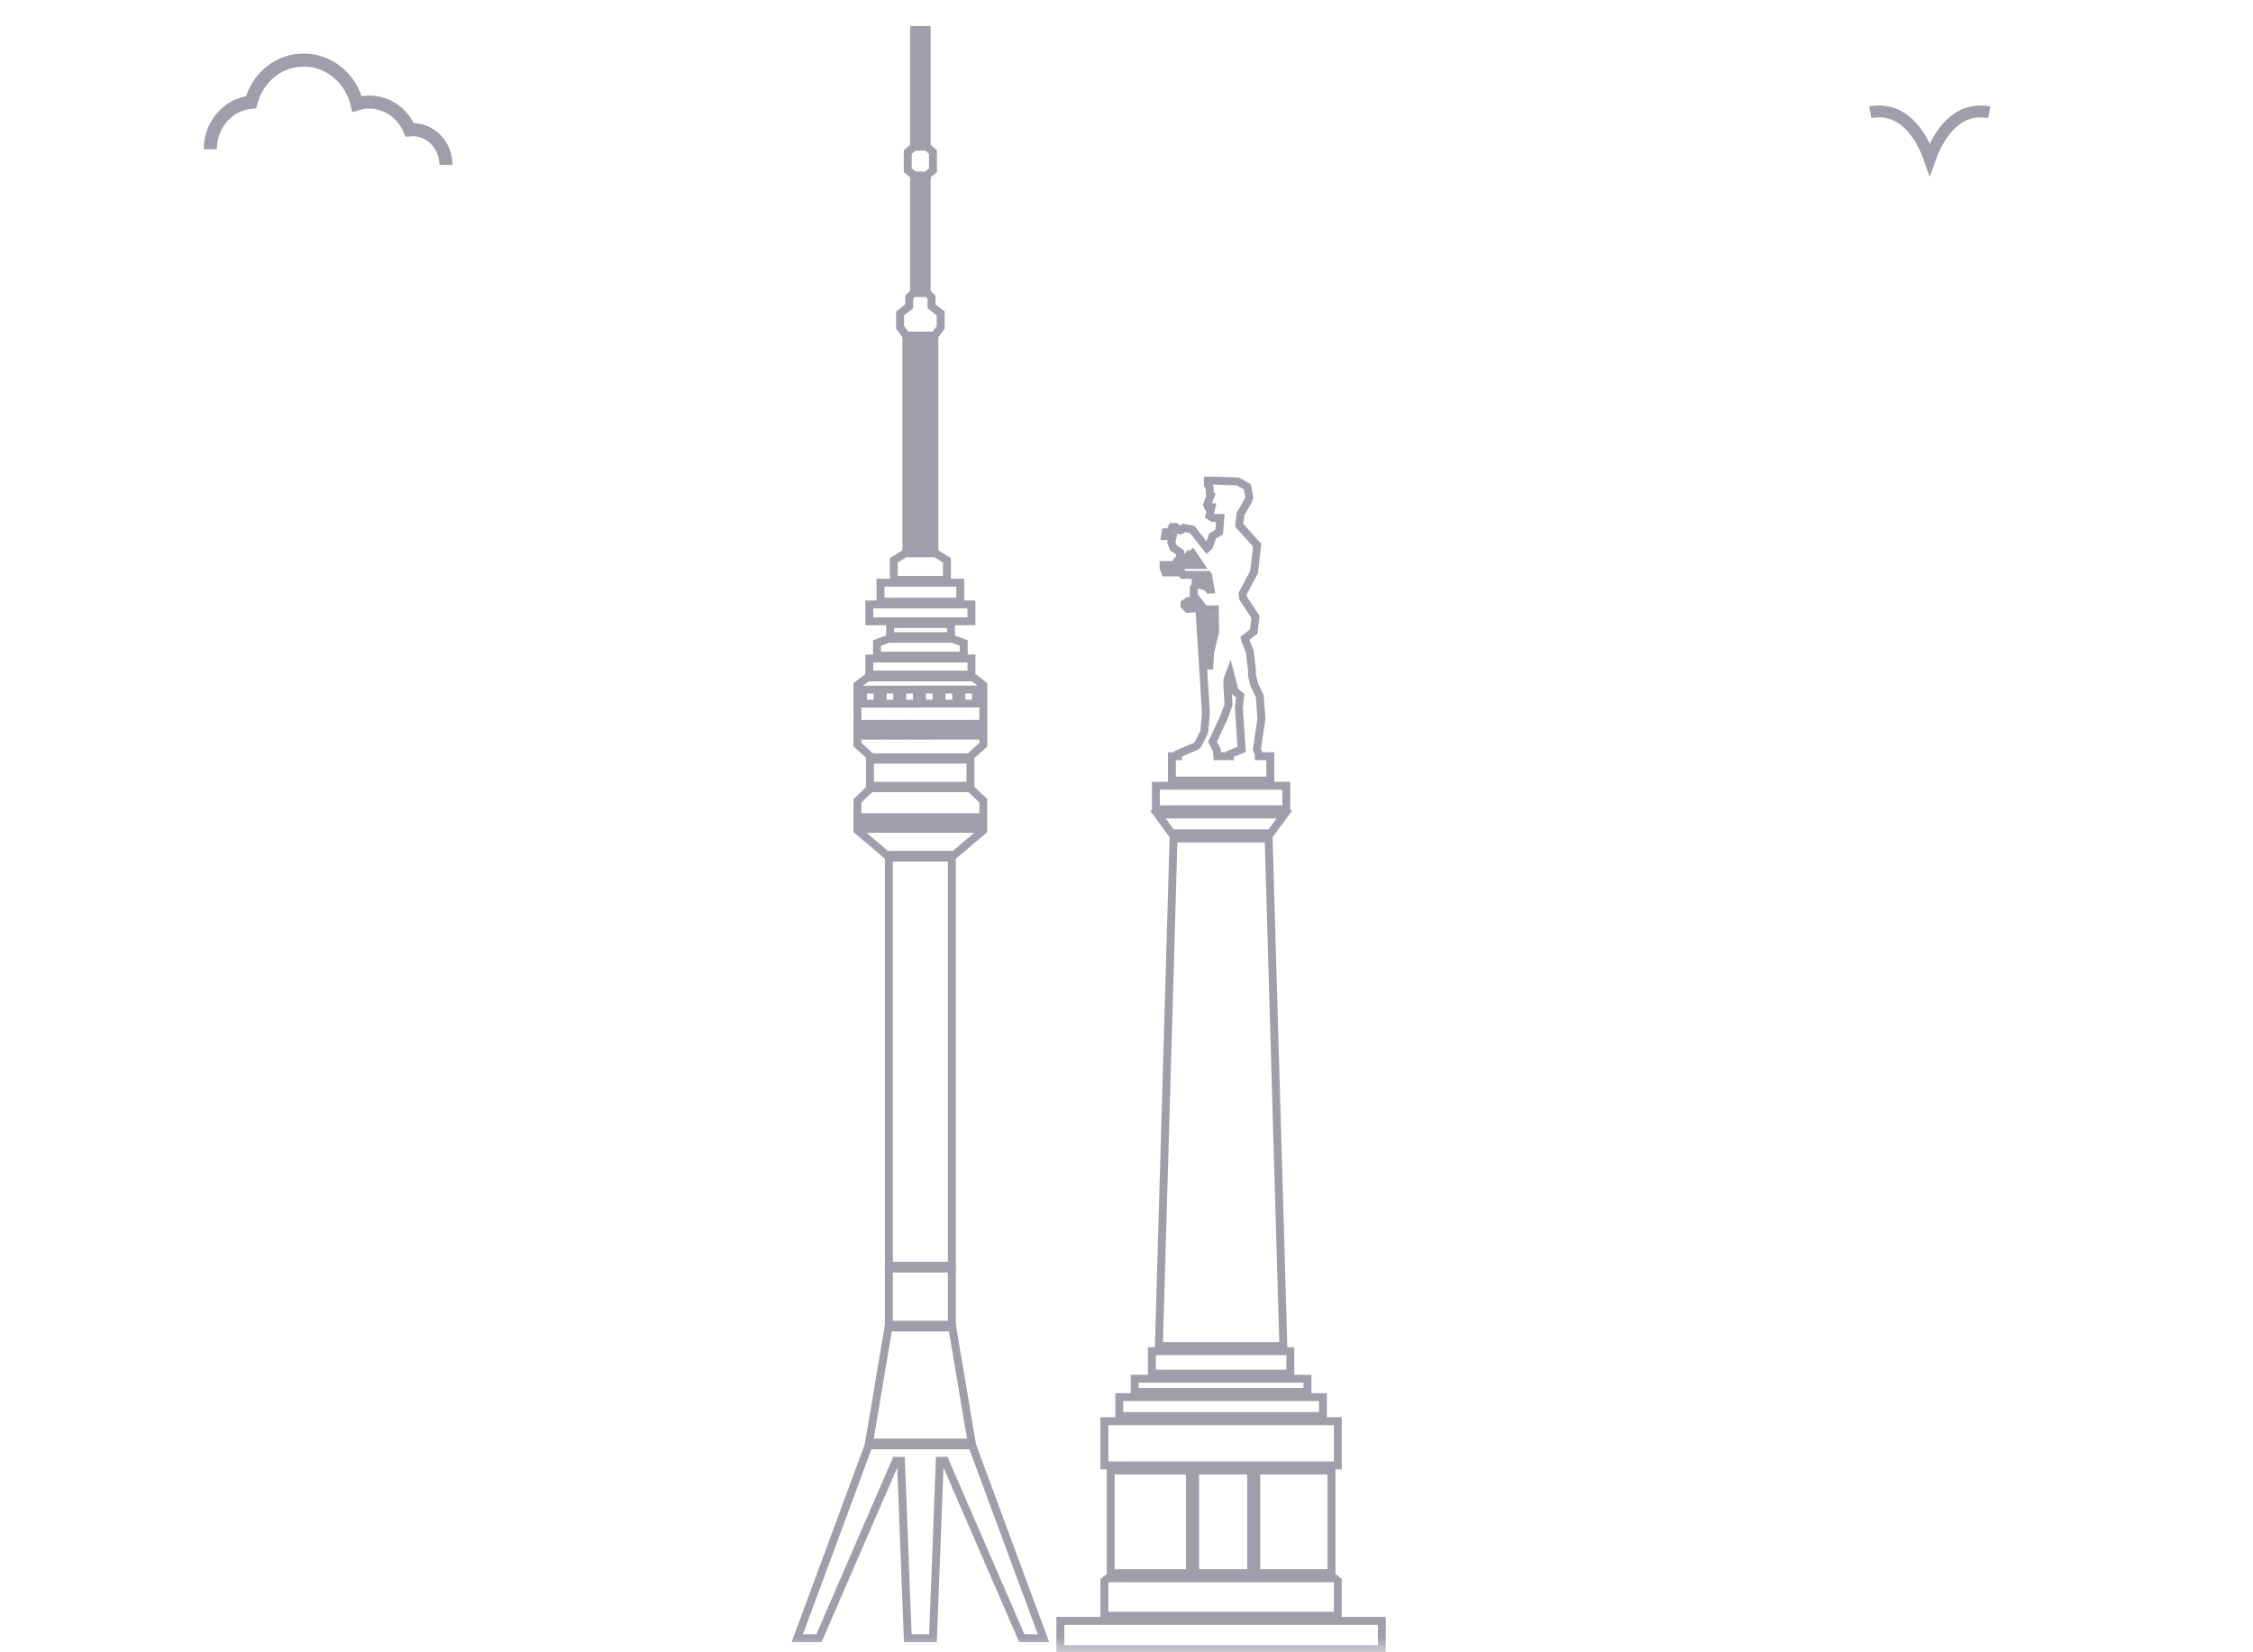 <svg width="75" height="55" viewBox="0 0 75 55" fill="none" xmlns="http://www.w3.org/2000/svg">
<mask id="mask0_705_962" style="mask-type:alpha" maskUnits="userSpaceOnUse" x="0" y="0" width="75" height="55">
<rect width="75" height="55" fill="#D9D9D9"/>
</mask>
<g mask="url(#mask0_705_962)">
<path d="M36.764 47.307V48.778H39.698H41.736H44.534V47.307H36.764Z" stroke="#9E9FAA" stroke-width="0.264" stroke-miterlimit="10"/>
<path d="M44.039 46.506H37.26V47.136H44.039V46.506Z" stroke="#9E9FAA" stroke-width="0.264" stroke-miterlimit="10"/>
<path d="M39.612 48.949H36.974V52.366H39.612V48.949Z" stroke="#9E9FAA" stroke-width="0.264" stroke-miterlimit="10"/>
<path d="M42.82 26.155H38.478V26.938H42.82V26.155Z" stroke="#9E9FAA" stroke-width="0.264" stroke-miterlimit="10"/>
<path d="M44.324 48.949H41.821V52.366H44.324V48.949Z" stroke="#9E9FAA" stroke-width="0.264" stroke-miterlimit="10"/>
<path d="M43.525 45.894H37.774V46.333H43.525V45.894Z" stroke="#9E9FAA" stroke-width="0.264" stroke-miterlimit="10"/>
<path d="M44.429 52.538H41.736H39.698H36.869L36.764 52.624V53.783H44.534V52.624L44.429 52.538Z" stroke="#9E9FAA" stroke-width="0.264" stroke-miterlimit="10"/>
<path d="M42.953 44.978H38.345V45.723H42.953V44.978Z" stroke="#9E9FAA" stroke-width="0.264" stroke-miterlimit="10"/>
<path d="M38.907 19.053H39.335L39.383 19.139H39.803V19.502L39.745 19.559L39.736 19.817L39.888 20.018L39.555 20.008L39.431 20.094V20.161L39.536 20.266L39.926 20.247L40.144 23.721L40.141 23.759L40.088 24.361C40.088 24.361 39.869 24.819 39.84 24.828C39.812 24.838 39.212 25.096 39.212 25.096V25.172H39.012V25.984H42.288V25.172H41.902L41.897 25.077L41.84 24.943L41.992 23.922L41.935 23.168L41.754 22.795L41.678 22.48V22.299L41.602 21.679L41.469 21.355L41.44 21.25L41.736 21.021L41.793 20.534L41.384 19.914L41.365 19.762L41.746 19.045L41.85 18.148L41.25 17.48L41.298 17.107C41.298 17.107 41.593 16.597 41.593 16.582C41.593 16.568 41.522 16.205 41.522 16.205L41.203 16.024L40.432 16H40.209V16.124L40.27 16.239V16.411L40.313 16.468L40.184 16.802L40.223 16.883H40.327L40.261 17.17L40.365 17.241H40.622L40.587 17.706L40.365 17.843L40.25 18.183L40.179 18.248L39.684 17.623L39.407 17.571C39.407 17.571 39.312 17.662 39.293 17.662C39.273 17.662 39.135 17.542 39.135 17.542H39.026L38.935 17.719H38.802L38.783 17.843H39.04L38.992 18.044L39.059 18.235L39.287 18.388V18.55L39.083 18.807H38.735V18.903L38.792 19.055H38.907V19.053ZM40.754 23.855L40.897 23.454L40.859 22.853V22.624L40.944 22.395L41.106 23.015L41.287 23.158L41.239 23.54L41.334 24.943L40.944 25.105V25.172H40.523L40.506 24.962L40.363 24.695L40.753 23.855H40.754ZM40.44 20.285L40.45 21.03C40.45 21.03 40.297 21.67 40.288 21.707C40.283 21.725 40.267 21.995 40.25 22.28L40.164 20.285H40.44ZM40.021 19.14H40.202L40.217 19.161L40.299 19.625L40.249 19.627L40.183 19.541L40.021 19.493V19.14ZM39.695 18.424L39.95 18.806H39.651L39.592 18.51L39.695 18.424ZM39.469 18.577L39.497 18.806H39.247L39.469 18.577Z" stroke="#9E9FAA" stroke-width="0.264" stroke-miterlimit="10"/>
<path d="M35.298 53.954V54.896H40.649H46V53.954H35.298Z" stroke="#9E9FAA" stroke-width="0.264" stroke-miterlimit="10"/>
<path d="M41.65 48.949H39.784V52.366H41.65V48.949Z" stroke="#9E9FAA" stroke-width="0.264" stroke-miterlimit="10"/>
<path d="M38.542 27.11L39.006 27.739H42.293L42.757 27.11H38.542Z" stroke="#9E9FAA" stroke-width="0.264" stroke-miterlimit="10"/>
<path d="M39.066 27.911L38.578 44.806H42.721L42.232 27.911H39.066Z" stroke="#9E9FAA" stroke-width="0.264" stroke-miterlimit="10"/>
<path d="M29.195 21.404V21.824H32.082V21.404L31.703 21.264H29.574L29.195 21.404Z" stroke="#9E9FAA" stroke-width="0.264" stroke-miterlimit="10"/>
<path d="M31.64 20.68H32.338V20.12H28.939V20.68H29.637H31.64Z" stroke="#9E9FAA" stroke-width="0.264" stroke-miterlimit="10"/>
<path d="M31.686 42.228H29.59V44.096H31.686V42.228Z" stroke="#9E9FAA" stroke-width="0.264" stroke-miterlimit="10"/>
<path d="M31.523 18.649L31.142 18.416H30.135L29.753 18.649V19.303H31.523V18.649Z" stroke="#9E9FAA" stroke-width="0.264" stroke-miterlimit="10"/>
<path d="M31.686 28.547H29.59V42.134H31.686V28.547Z" stroke="#9E9FAA" stroke-width="0.264" stroke-miterlimit="10"/>
<path d="M28.931 48.018H32.346L31.702 44.189H29.575L28.931 48.018Z" stroke="#9E9FAA" stroke-width="0.264" stroke-miterlimit="10"/>
<path d="M31.11 11.171L31.314 10.899V10.432L31.011 10.198V9.895L30.871 9.755H30.405L30.266 9.895V10.198L29.963 10.432V10.899L30.167 11.171H31.11Z" stroke="#9E9FAA" stroke-width="0.264" stroke-miterlimit="10"/>
<path d="M32.339 21.918H28.939V22.454H32.339V21.918Z" stroke="#9E9FAA" stroke-width="0.264" stroke-miterlimit="10"/>
<path d="M32.362 48.111H28.916L26.54 54.531H27.262L29.823 48.625H29.992L30.219 54.531H30.335H30.638H30.941H31.058L31.284 48.625H31.453L34.015 54.531H34.737L32.362 48.111Z" stroke="#9E9FAA" stroke-width="0.264" stroke-miterlimit="10"/>
<path d="M30.429 5.841H30.848V5.832L31.058 5.669V5.062L30.857 4.883H30.42L30.219 5.062V5.669L30.429 5.832V5.841Z" stroke="#9E9FAA" stroke-width="0.264" stroke-miterlimit="10"/>
<path d="M31.966 19.397H29.311V20.027H31.966V19.397Z" stroke="#9E9FAA" stroke-width="0.264" stroke-miterlimit="10"/>
<path d="M31.769 28.454L32.734 27.637V26.656L32.292 26.236H28.985L28.543 26.656V27.637L29.508 28.454H31.769ZM28.985 27.59H28.776V27.201H28.985V27.59ZM32.277 27.201H32.486V27.59H32.277V27.201ZM31.958 27.201H32.168V27.59H31.958V27.201ZM31.64 27.201H31.849V27.59H31.64V27.201ZM31.321 27.201H31.531V27.59H31.321V27.201ZM31.003 27.201H31.212V27.59H31.003V27.201ZM30.684 27.201H30.894V27.59H30.684V27.201ZM30.366 27.201H30.575V27.59H30.366V27.201ZM30.047 27.201H30.257V27.59H30.047V27.201ZM29.729 27.201H29.938V27.59H29.729V27.201ZM29.302 27.59H29.092V27.201H29.302V27.59ZM29.411 27.201H29.62V27.59H29.411V27.201Z" stroke="#9E9FAA" stroke-width="0.264" stroke-miterlimit="10"/>
<path d="M28.985 25.209H32.292V25.186L32.735 24.789V22.805L32.4 22.548H28.878L28.543 22.805V24.789L28.985 25.186V25.209ZM29.622 24.486H29.412V24.096H29.622V24.486ZM30.258 24.486H30.049V24.096H30.258V24.486ZM32.486 24.486H32.276V24.096H32.486V24.486ZM32.001 22.953H32.486V23.42H32.001V22.953ZM31.958 24.097H32.168V24.486H31.958V24.097ZM31.849 24.486H31.64V24.097H31.849V24.486ZM31.346 22.954H31.831V23.421H31.346V22.954ZM31.321 24.098H31.531V24.487H31.321V24.098ZM31.212 24.487H31.003V24.098H31.212V24.487ZM30.692 22.954H31.177V23.421H30.692V22.954ZM30.685 24.098H30.895V24.488H30.685V24.098ZM30.576 24.488H30.366V24.098H30.576V24.488ZM30.037 22.955H30.522V23.422H30.037V22.955ZM29.939 24.488H29.729V24.098H29.939V24.488ZM29.383 22.955H29.867V23.422H29.383V22.955ZM29.303 24.488H29.093V24.098H29.303V24.488ZM28.728 22.955H29.213V23.422H28.728V22.955ZM28.774 24.488V24.098H28.984V24.488H28.774Z" stroke="#9E9FAA" stroke-width="0.264" stroke-miterlimit="10"/>
<path d="M31.104 18.323V11.265H30.172V18.323H31.104ZM30.416 11.42H30.895V11.523H30.416V11.42ZM30.416 11.72H30.895V11.836H30.416V11.72ZM30.416 12.034H30.895V12.15H30.416V12.034ZM30.416 12.348H30.895V12.464H30.416V12.348ZM30.416 12.661H30.895V12.777H30.416V12.661ZM30.416 12.975H30.895V13.091H30.416V12.975ZM30.416 13.288H30.895V13.404H30.416V13.288ZM30.416 13.602H30.895V13.718H30.416V13.602ZM30.416 13.915H30.895V14.032H30.416V13.915ZM30.416 14.229H30.895V14.345H30.416V14.229ZM30.416 14.543H30.895V14.659H30.416V14.543ZM30.416 14.856H30.895V14.973H30.416V14.856ZM30.416 15.17H30.895V15.286H30.416V15.17ZM30.416 15.484H30.895V15.6H30.416V15.484ZM30.416 15.797H30.895V15.913H30.416V15.797ZM30.416 16.111H30.895V16.227H30.416V16.111ZM30.416 16.424H30.895V16.541H30.416V16.424ZM30.416 16.738H30.895V16.854H30.416V16.738ZM30.416 17.052H30.895V17.168H30.416V17.052ZM30.416 17.365H30.895V17.481H30.416V17.365ZM30.416 17.679H30.895V17.795H30.416V17.679ZM30.416 17.992H30.895V18.125H30.416V17.992Z" stroke="#9E9FAA" stroke-width="0.264" stroke-miterlimit="10"/>
<path d="M30.429 9.661H30.848V5.934H30.429V9.661ZM30.568 6.101H30.712V6.182H30.568V6.101ZM30.568 6.302H30.712V6.405H30.568V6.302ZM30.568 6.523H30.712V6.626H30.568V6.523ZM30.568 6.745H30.712V6.848H30.568V6.745ZM30.568 6.966H30.712V7.069H30.568V6.966ZM30.568 7.188H30.712V7.291H30.568V7.188ZM30.568 7.409H30.712V7.512H30.568V7.409ZM30.568 7.631H30.712V7.733H30.568V7.631ZM30.568 7.852H30.712V7.955H30.568V7.852ZM30.568 8.074H30.712V8.176H30.568V8.074ZM30.568 8.295H30.712V8.398H30.568V8.295ZM30.568 8.517H30.712V8.619H30.568V8.517ZM30.568 8.738H30.712V8.841H30.568V8.738ZM30.568 8.96H30.712V9.062H30.568V8.96ZM30.568 9.181H30.712V9.284H30.568V9.181ZM30.568 9.403H30.712V9.507H30.568V9.403Z" stroke="#9E9FAA" stroke-width="0.264" stroke-miterlimit="10"/>
<path d="M30.848 1H30.429V4.79H30.848V1ZM30.712 4.623H30.568V4.541H30.712V4.623ZM30.712 4.419H30.568V4.314H30.712V4.419ZM30.712 4.192H30.568V4.087H30.712V4.192ZM30.712 3.965H30.568V3.86H30.712V3.965ZM30.712 3.738H30.568V3.633H30.712V3.738ZM30.712 3.511H30.568V3.405H30.712V3.511ZM30.712 3.284H30.568V3.178H30.712V3.284ZM30.712 3.056H30.568V2.951H30.712V3.056ZM30.712 2.829H30.568V2.724H30.712V2.829ZM30.712 2.602H30.568V2.497H30.712V2.602ZM30.712 2.375H30.568V2.27H30.712V2.375ZM30.712 2.148H30.568V2.042H30.712V2.148ZM30.712 1.921H30.568V1.815H30.712V1.921ZM30.712 1.693H30.568V1.588H30.712V1.693ZM30.712 1.466H30.568V1.361H30.712V1.466ZM30.712 1.239H30.568V1.146H30.712V1.239Z" stroke="#9E9FAA" stroke-width="0.264" stroke-miterlimit="10"/>
<path d="M31.659 20.773H29.631V21.175H31.659V20.773Z" stroke="#9E9FAA" stroke-width="0.264" stroke-miterlimit="10"/>
<path d="M32.305 25.286H28.962V26.157H32.305V25.286Z" stroke="#9E9FAA" stroke-width="0.264" stroke-miterlimit="10"/>
<path d="M14.845 5.486C14.845 4.842 14.35 4.317 13.742 4.317C13.709 4.317 13.675 4.32 13.64 4.323C13.404 3.761 12.88 3.398 12.288 3.398C12.151 3.398 12.017 3.418 11.886 3.458C11.682 2.611 10.96 2 10.114 2C9.268 2 8.578 2.58 8.356 3.404C7.596 3.471 7 4.147 7 4.969" stroke="#9E9FAA" stroke-width="0.436" stroke-miterlimit="10"/>
<path d="M62.261 3.737C63.314 3.545 63.928 4.412 64.24 5.294C64.556 4.408 65.172 3.545 66.22 3.737" stroke="#9E9FAA" stroke-width="0.396" stroke-miterlimit="10"/>
</g>
</svg>

